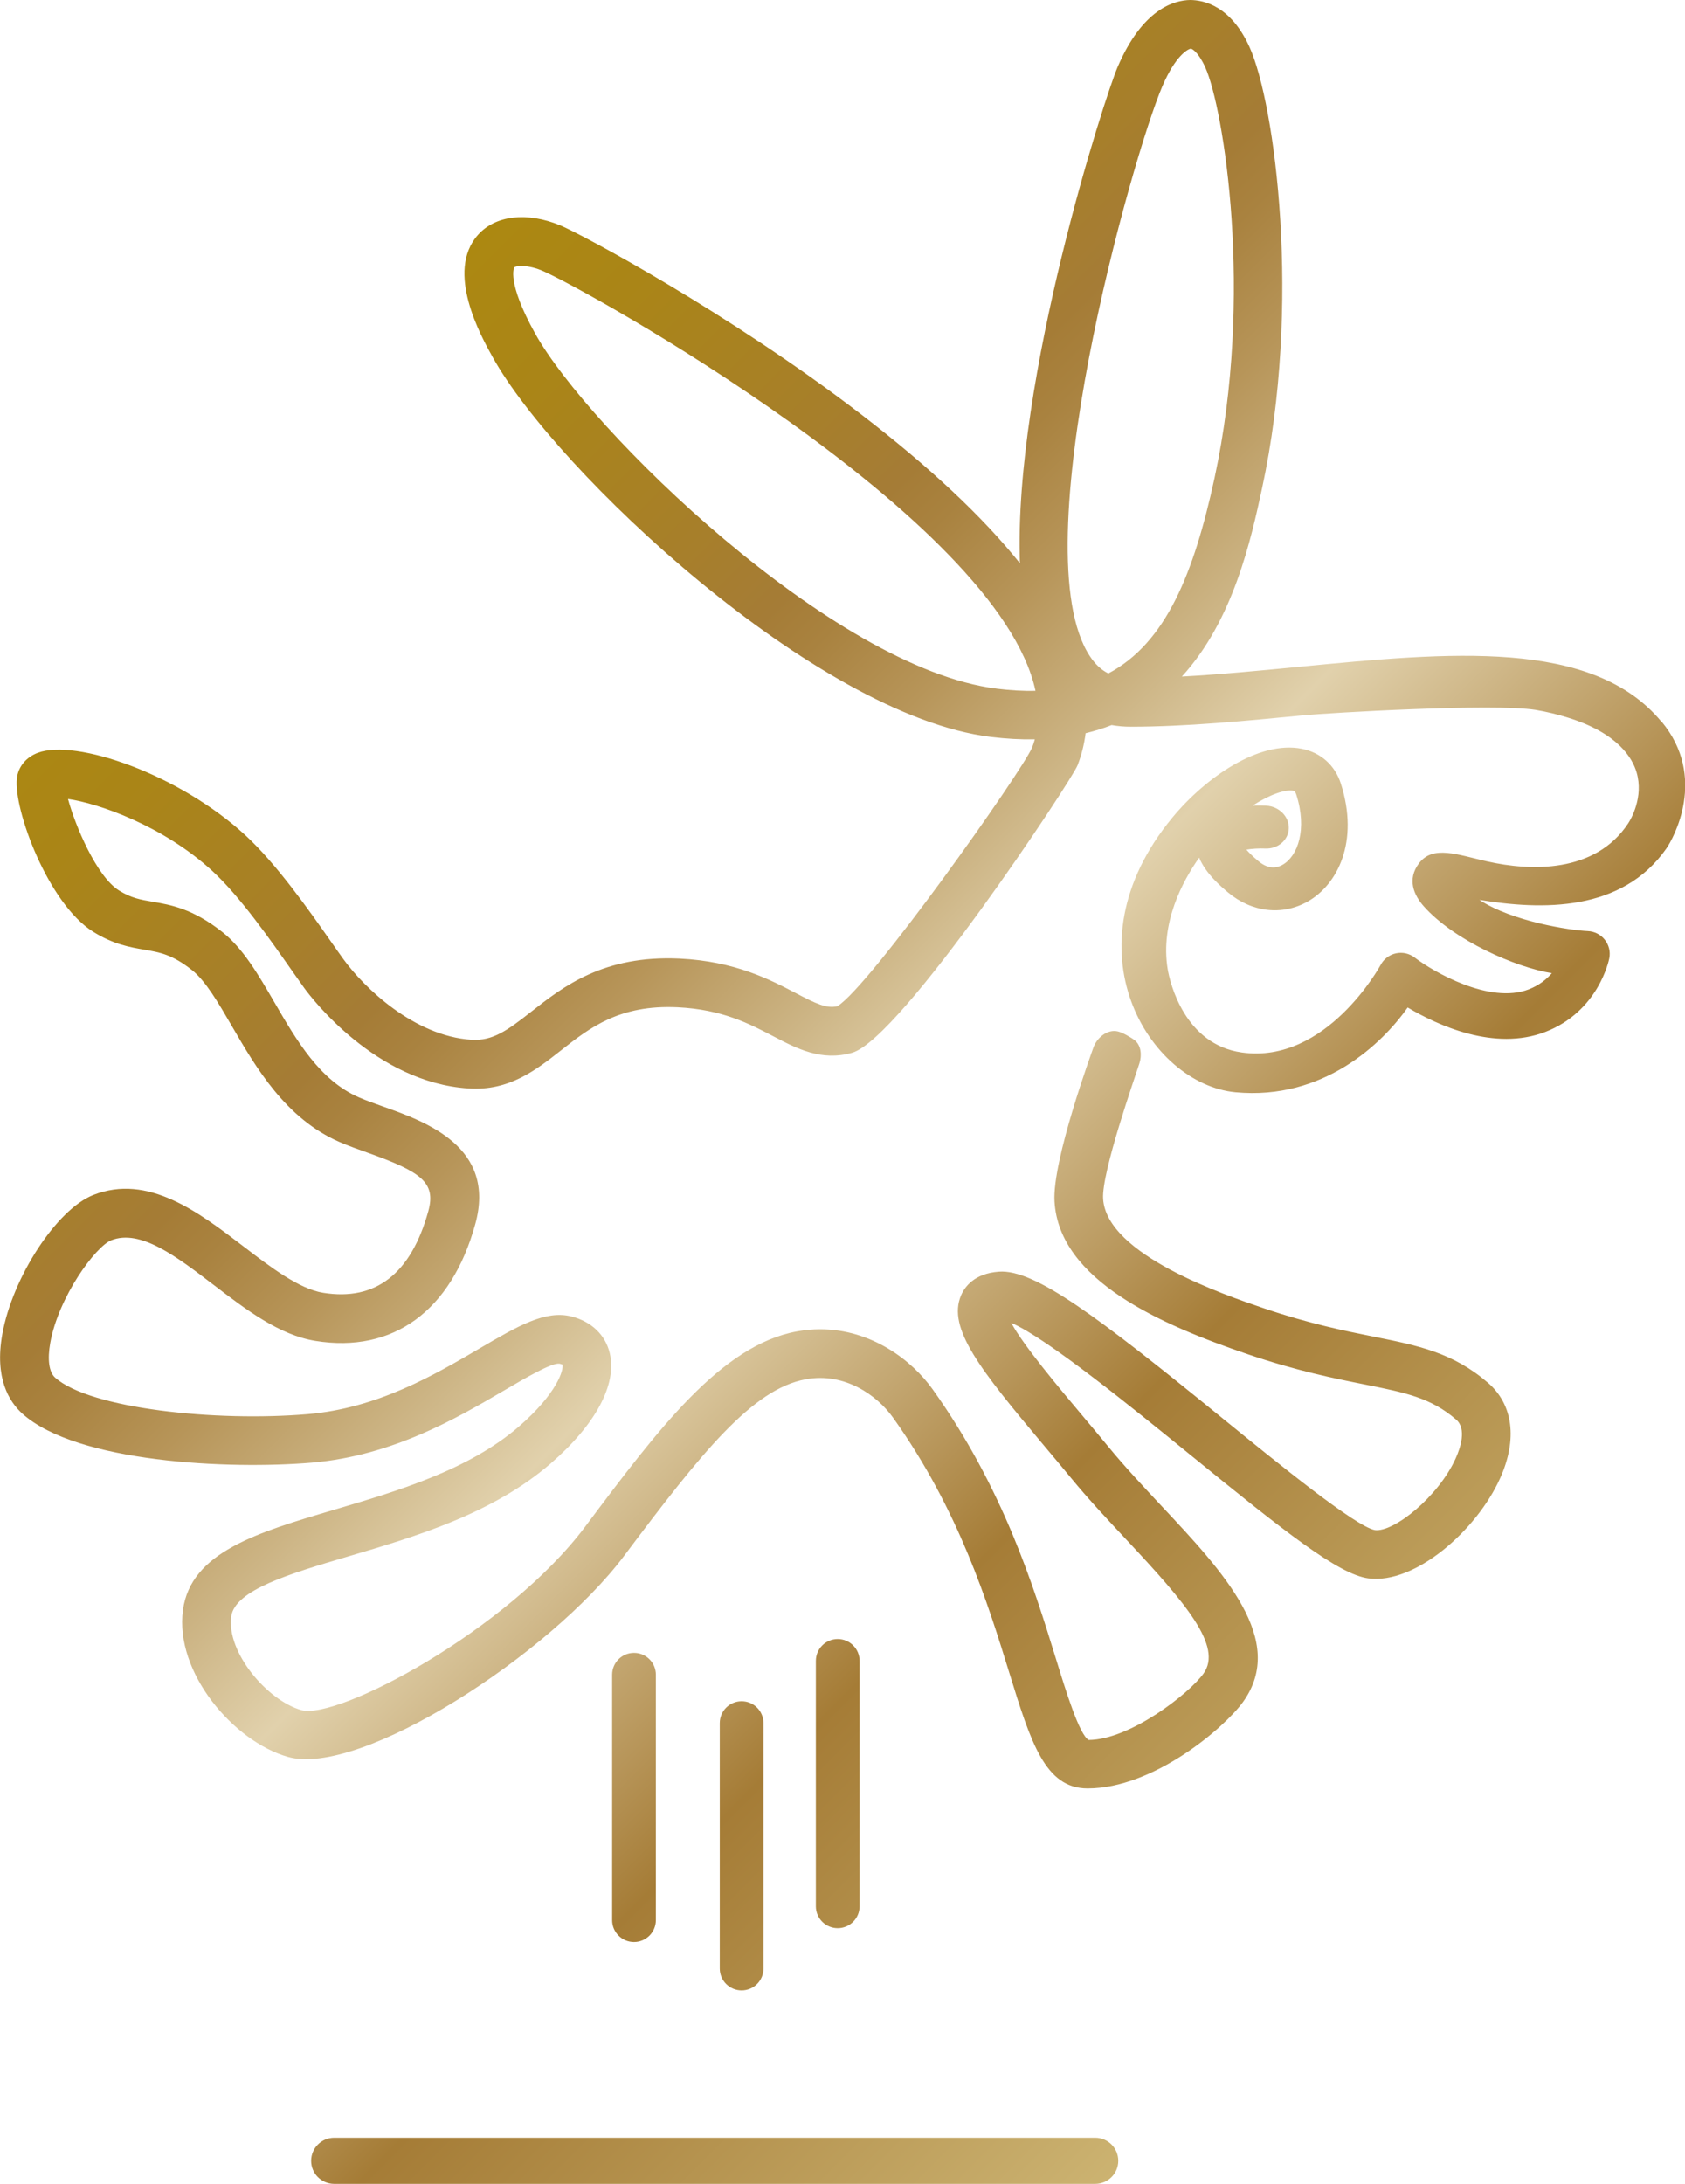 <?xml version="1.0" encoding="UTF-8"?><svg id="a" xmlns="http://www.w3.org/2000/svg" xmlns:xlink="http://www.w3.org/1999/xlink" viewBox="0 0 595.68 771.71"><defs><linearGradient id="b" x1="68.88" y1="183.06" x2="524.05" y2="638.23" gradientUnits="userSpaceOnUse"><stop offset="0" stop-color="#ac8811"/><stop offset=".08" stop-color="#aa8517"/><stop offset=".2" stop-color="#a77f2a"/><stop offset=".26" stop-color="#a57c36"/><stop offset=".29" stop-color="#a9823f"/><stop offset=".35" stop-color="#b79559"/><stop offset=".43" stop-color="#ccb484"/><stop offset=".5" stop-color="#e1d1ac"/><stop offset=".65" stop-color="#b79559"/><stop offset=".71" stop-color="#a57c36"/><stop offset=".96" stop-color="#c6ab69"/><stop offset="1" stop-color="#ccb371"/></linearGradient></defs><path d="m288.42,673.63v-86.72c0-4.27,3.46-7.73,7.73-7.73s7.73,3.46,7.73,7.73v86.72c0,4.27-3.46,7.73-7.73,7.73-4.27,0-7.73-3.46-7.73-7.73Zm-33.97,21.99v-86.72c0-4.27,3.46-7.73,7.73-7.73,4.27,0,7.73,3.46,7.73,7.73v86.72c0,4.27-3.46,7.73-7.73,7.73-4.27,0-7.73-3.46-7.73-7.73Zm-38.05-17.1v-86.72c0-4.27,3.46-7.73,7.73-7.73,4.27,0,7.73,3.46,7.73,7.73v86.72c0,4.27-3.46,7.73-7.73,7.73-4.27,0-7.73-3.46-7.73-7.73Zm-98.26,76.89h269.04c4.5,0,8.15,3.65,8.15,8.15,0,4.5-3.65,8.15-8.15,8.15H118.14c-4.5,0-8.15-3.65-8.15-8.15s3.65-8.15,8.15-8.15Zm469.19-500.4c-24.43-29.42-74.91-24.54-128.39-19.34-13.68,1.32-27.67,2.68-41.14,3.41,18.26-19.91,24.49-48.64,28.35-66.47,14.09-65.01,4.6-136.11-4.43-156C435.1,2.03,425.57.05,420.81,0c-5.84.07-16.95,3.23-25.73,23.72-4.42,10.31-36.84,110.09-34.52,175.32-13.2-16.47-31.92-34.02-56.14-52.62-47.01-36.08-99.28-63.87-106.37-66.79-11.77-4.85-22.93-3.55-29.1,3.39-11.57,13,1.05,35.7,5.2,43.16,22.38,40.29,114.2,126.6,176.05,134.22,5.53.68,10.73.95,15.63.86-.27.97-.58,1.92-.95,2.87-4.03,9.21-57.36,84.39-68.84,91.44-3.9.89-7.61-.91-14.72-4.64-9.07-4.75-21.47-11.25-41.06-12.19-26.9-1.25-41.11,9.85-52.5,18.8-8.45,6.64-13.61,10.36-21.1,9.89-20.32-1.32-37.99-18.49-45.22-28.43-1.2-1.65-2.66-3.73-4.33-6.11-7.69-10.98-19.31-27.58-30.41-37.78-23.54-21.64-59.98-34.1-73.32-29.1-4.19,1.57-6.96,4.96-7.42,9.08-1.21,10.89,11.02,44.19,26.94,54.14,7.21,4.5,13.02,5.49,18.15,6.37,5.49.94,9.82,1.68,16.82,7.2,4.82,3.8,9.36,11.63,14.18,19.92,8.44,14.52,18.94,32.59,38.04,40.86,3.07,1.33,6.47,2.54,9.75,3.71,18.94,6.75,24.39,10.49,21.58,20.69-6.12,22.14-18.62,31.86-37.2,28.85-8.5-1.37-18.53-9.03-28.22-16.44-15.79-12.07-33.69-25.73-53.02-18.12-12.91,5.08-28.55,29-32.17,49.21-2.77,15.46,2.36,23.83,7.16,28.12,19.29,17.25,72.97,19.73,102.27,17.26,28.54-2.42,51.33-15.76,67.97-25.5,7.08-4.14,16.75-9.87,19.58-9.48.71.18,1.02.36,1.02.27.6,1.81-1.91,10.3-15.37,21.95-17.76,15.37-42.93,22.8-65.14,29.36-27.29,8.05-50.85,15.01-53.62,35.47-2.98,22.04,17.84,46.41,37.06,51.9,25.56,7.32,92.71-36.12,118.93-71.08,27.39-36.51,45.37-58.94,64.17-62.35,13.82-2.54,25.27,5.71,30.85,13.53,23.36,32.71,33.62,65.92,41.11,90.16,7.61,24.62,12.63,40.88,27.68,40.88,23.46,0,48.46-21.53,54.93-30.51,15.72-21.81-6.87-45.91-28.71-69.21-6.4-6.84-13.03-13.9-18.8-20.93-3.1-3.77-6.34-7.63-9.58-11.48-7.99-9.5-20.39-24.24-24.82-32.37,12.37,5.19,43.79,30.76,63.32,46.65,33.1,26.94,52.35,42.25,62.94,43.63,16.5,2.16,38.29-16.93,46.6-35.46,6.14-13.71,4.56-25.97-4.33-33.65-12.38-10.69-24.71-13.16-40.33-16.29-10.16-2.04-22.8-4.57-38.99-10.07-13.75-4.67-55.57-18.87-56.74-38.7-.55-9.42,11.24-42.81,12.82-47.78.94-2.94.61-6.43-1.65-8.2-1.33-1.04-4.3-2.73-5.93-3.12-3.73-.91-7.59,2.25-8.81,6.08-.27.85-14.46,39.45-13.61,54.02,1.64,27.82,37.41,43.47,68.39,53.99,17.25,5.86,30.5,8.51,41.15,10.64,14.66,2.94,23.5,4.71,32.46,12.44,3.74,3.23,1.52,9.9-.13,13.6-6.12,13.67-21.97,26.29-28.61,25.44-6.89-1.3-34.32-23.62-54.36-39.92-43.79-35.63-65.91-52.31-78.54-51.4-8.84.63-12.2,5.54-13.41,8.41-4.89,11.56,6.73,26.17,29.42,53.14,3.19,3.79,6.39,7.6,9.45,11.32,6.12,7.46,12.95,14.74,19.54,21.78,20.99,22.39,34.22,37.79,27.31,47.38-5.14,7.13-25.96,23.36-40.58,23.46-3.29-1.84-7.92-16.82-11.63-28.85-7.84-25.37-18.56-60.11-43.55-95.08-7.41-10.38-21.76-21.21-39.73-21.21-2.66,0-5.4.24-8.2.75-26.79,4.87-49.07,34.56-74.86,68.96-27.55,36.74-87.66,68.52-100.43,64.86-12.01-3.43-26.44-20.4-24.73-33.05,1.27-9.42,20.78-15.17,41.44-21.27,23.88-7.05,50.95-15.04,71.53-32.85,15.87-13.74,23.47-27.92,20.85-38.93-1.54-6.48-6.49-11.22-13.58-13-9.23-2.31-18.95,3.41-32.46,11.32-16.07,9.41-36.07,21.12-60.73,23.2-32.34,2.76-77-1.89-89.34-12.93-2.13-1.91-2.75-6.38-1.69-12.26,2.93-16.34,16.07-34.08,21.54-36.24,10.27-4.04,22.91,5.58,36.26,15.79,11.39,8.7,23.16,17.7,35.93,19.76,27.48,4.43,48.07-10.61,56.52-41.26,7.52-27.25-17.46-36.16-32.38-41.48-3.07-1.09-6.05-2.15-8.7-3.29-13.9-6.02-22.08-20.1-29.99-33.72-5.66-9.74-11.01-18.95-18.39-24.77-10.44-8.24-18.28-9.58-24.59-10.66-4.24-.72-7.59-1.29-11.92-4-7.85-4.9-15.41-22.71-18-32.31,10.47,1.49,33.44,9.28,51.05,25.46,9.73,8.94,20.7,24.61,27.96,34.98,1.73,2.47,3.26,4.64,4.5,6.36,2.48,3.41,25.18,33.36,58.03,35.48,14.39.97,23.79-6.42,32.84-13.53,10.09-7.93,20.58-16.1,41.05-15.15,15.79.75,25.41,5.8,33.89,10.24,8.37,4.39,17.04,8.91,27.88,5.83,17.25-4.93,77.66-96.29,79.7-101.6,1.41-3.67,2.36-7.45,2.84-11.32,3.24-.77,6.3-1.73,9.2-2.87,2.14.38,4.38.58,6.68.58,19.54,0,40.6-2.05,60.98-4.02,9.11-.89,67.25-4.28,82.18-1.93,4.08.68,7.91,1.63,11.5,2.75,17.7,5.48,22.78,14.33,24.24,19.33,2.56,8.76-2,16.54-2.98,18.03-11.68,17.72-34.61,16.88-49.88,13.43-10.51-2.37-19.13-5.84-24.06.67-4.27,5.63-1.89,11.19,1.74,15.26,10.75,12.04,32.46,21.53,45.22,23.57-1.88,2.18-4.51,4.31-8.14,5.71-13.95,5.37-33.87-6.29-40.35-11.23-1.88-1.44-4.29-1.99-6.61-1.49-2.32.5-4.3,1.99-5.41,4.08-.19.35-19.21,35.19-49.11,30.95-20.2-2.84-25.41-24.63-26.2-29.51-2.67-16.45,5.42-31.24,11.14-39.33,2.31,5.66,7.85,10.31,10.21,12.29,8.4,7.05,19.2,8.28,28.18,3.2,10.55-5.97,18.26-21.17,11.69-41.68-2.08-6.5-7.13-10.98-13.84-12.3-14.99-2.94-33.89,10.03-45.74,24.37-38.23,46.27-8.07,94.14,22.34,97.02,31.12,2.94,51.99-17.33,60.87-29.95,10.56,6.28,30.67,15.56,48.66,8.63,18.76-7.23,22.47-25.26,22.62-26.03.45-2.31-.13-4.7-1.6-6.55-1.45-1.85-3.66-2.96-6.01-3.06-6.07-.24-26.7-3.34-38.3-11.03,22.06,3.63,50.35,4.35,66.09-18.15,2.46-3.52,14.59-25.24-1.69-44.84Zm-235.04-11.67c-57.92-7.14-144.36-91.75-163.11-125.49-10.19-18.35-7.41-23.32-7.38-23.36.21-.24,1.12-.5,2.57-.5,1.71,0,4.17.37,7.12,1.58,14.32,5.9,161.5,87.47,174.57,148.54-4.28.12-8.87-.16-13.78-.76Zm39.52-5.37c-2.53-1.25-4.65-3.26-6.52-6.09-24.44-37.06,15.07-176.79,25.61-201.37,4.71-11,9.17-13.29,10.11-13.29.42,0,2.61,1.15,5.05,6.51,6.48,14.26,17.31,80.53,3.29,145.24-7.29,33.62-17.13,58.18-37.53,69.01Zm55.83,46.73c-1.1-.06-2.81-.11-4.83-.01,6.26-4.06,11.67-5.79,14.38-5.26.38.07.68.13,1.08,1.37,3.92,12.25.53,21.74-4.85,24.79-2.78,1.57-5.65,1.14-8.54-1.28-2.08-1.74-3.41-3.09-4.26-4.08,1.91-.32,4.47-.49,6.62-.39,4.51.22,8.27-2.97,8.37-7.15.11-4.17-3.45-7.74-7.96-7.98Z" fill="url(#b)"/></svg>